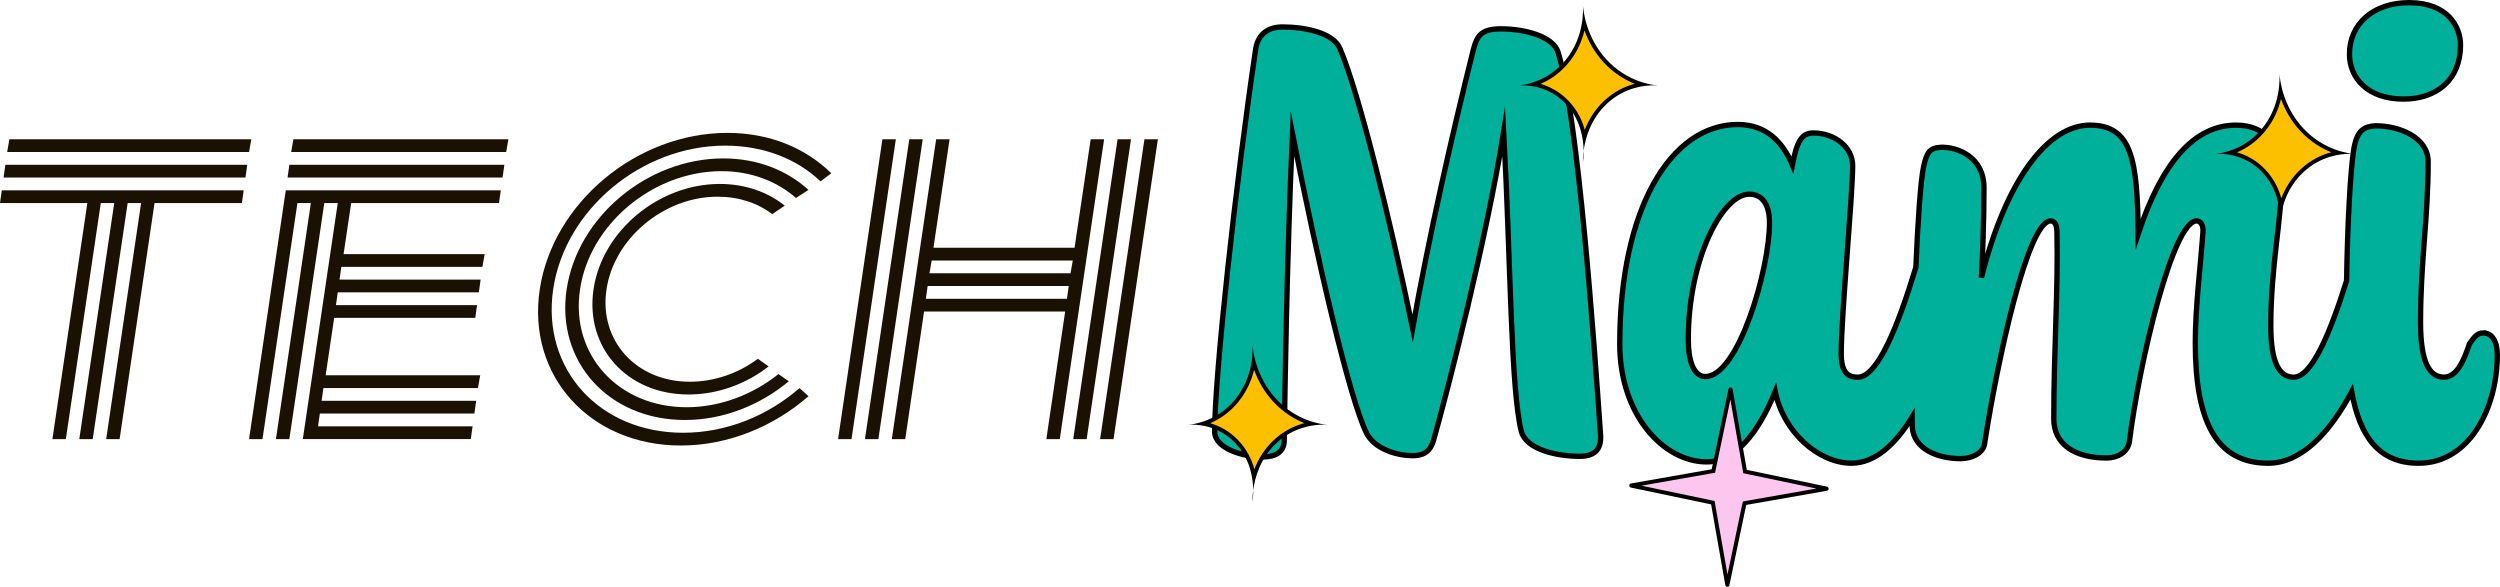 <?xml version="1.0" encoding="UTF-8"?> <svg xmlns="http://www.w3.org/2000/svg" id="uuid-f54a88da-f137-45b2-893c-b4f0825e9fb9" viewBox="0 0 1872 439.37"><defs><style>.uuid-0f1244d4-c898-4475-a4d6-91df48c46579{fill:#fdc6ee;}.uuid-ecd76b49-0689-461e-bc7c-c2a864da77b8{fill:#fdc001;}.uuid-69df6a24-e3ef-4c12-b0b4-8561ed14a67d{fill:#00b09a;stroke:#000;stroke-miterlimit:10;stroke-width:4px;}.uuid-a4ba1d80-9a37-46ba-8841-b622903446a5{fill:#1a1102;}</style></defs><g id="uuid-dd47ada5-29d4-435b-b236-1a2adf0e1eb4"><g id="uuid-e4a8a620-fa40-48cb-af30-2d7d245f9803"><g id="uuid-afff588f-1144-4b81-b0bf-8bea00408806"><path class="uuid-69df6a24-e3ef-4c12-b0b4-8561ed14a67d" d="M1859.54,249.27c-4.75,0-7.13,3.42-10.45,8.29-3.8,11.22-9.03,24.87-19.01,24.87-10.93,0-17.58-11.21-17.58-40.96,0-46.82,5.7-77.06,5.7-120.47,0-18.04-21.38-26.82-39.44-26.82-8.56.49-13.78,3.41-16.16,17.07-2.73,16.42-4.82,57.52-5.48,98.97-12.5,39.94-26.25,72.22-39.63,72.22-10.45,0-17.11-10.24-17.11-38.53,0-44.38,8.08-79.49,8.08-108.27,0-26.82-11.41-41.94-34.21-41.94-31.37,0-55.6,28.29-73.18,81.45-.48-55.6-4.76-81.45-36.11-81.45s-62.72,40.48-81.26,114.13c.95-19.02,1.9-41.94,1.9-67.3,0-23.41-20.43-30.73-32.31-30.24-8.55.49-10.45,3.9-12.82,14.14-2.35,10.43-4.37,41.33-5.87,75.71-13.47,44.44-28.72,82.31-43.53,82.31-7.13,0-12.35-3.41-12.35-17.55,0-29.26,8.55-117.54,8.55-140.95,0-13.66-13.3-24.39-29.46-24.39-9.03,0-12.35,6.83-15.68,23.9-7.13-17.07-19.49-30.24-40.87-30.24-50.36,0-88.38,63.41-88.38,164.36,0,53.16,32.78,88.28,65.1,88.28,21.86,0,38.97-22.44,51.32-52.67,6.17,30.72,32.78,53.64,57.02,53.64,17.47,0,32.75-13.67,45.46-34.49.02,3,.06,5.44.13,7.18.95,17.07,19.48,23.9,36.11,23.9,9.03,0,17.11-4.39,18.06-11.22,9.51-61.94,32.31-166.8,49.42-166.8,3.33,0,4.76,3.41,4.76,8.78.95,42.43-2.38,88.28-2.38,139.49,0,19.02,15.68,29.26,39.44,29.26,8.55,0,15.68-4.39,17.1-11.7,7.6-60.97,32.79-165.82,50.37-165.82,3.33,0,5.23,3.41,4.76,8.78-1.9,26.34-5.7,55.6-5.7,82.42,0,59.01,15.68,90.23,54.64,90.23,24.86,0,45.99-22.77,62.44-53.46,6.28,34.23,20.85,53.46,50.16,53.46,38.49,0,58.92-41.94,58.92-80.96,0-10.73-4.28-16.58-10.46-16.58ZM1277.02,281.95c-9.03,0-12.83-12.2-12.83-27.8,0-60.48,25.66-108.76,45.62-108.76,9.5,0,15.2,7.32,15.2,21.46,0,34.63-23.28,115.1-47.99,115.1Z"></path><path class="uuid-69df6a24-e3ef-4c12-b0b4-8561ed14a67d" d="M1799.67,74.18c25.18,0,42.77-14.63,42.77-40.48,0-13.66-9.51-31.7-38.49-31.7-27.09,0-44.67,16.09-44.67,38.53,0,18.04,13.78,33.65,40.39,33.65Z"></path><path class="uuid-69df6a24-e3ef-4c12-b0b4-8561ed14a67d" d="M946.01,342.15c-16.1,0-36.47-6.62-36.47-18.91,0-43.02,16.1-188.64,30.79-286.98,1.89-10.87,9.47-16.07,19.89-16.07,17.99,0,38.36,4.73,43.09,16.07,14.21,33.1,37.41,127.18,54.47,209.45,11.84-66.67,29.36-144.2,45.46-208.5,2.85-10.87,6.16-15.61,20.84-15.61,16.57,0,38.83,5.21,42.62,17.5,15.15,49.17,27,217.95,31.73,285.56.94,10.4-2.84,17.02-15.63,17.02-17.52,0-39.78-5.2-43.57-18.44-8.05-31.21-8.05-129.54-13.26-224.57-12.79,79.9-41.68,192.9-52.57,231.19-1.89,6.15-5.21,11.35-15.63,11.35-11.37,0-28.42-4.73-34.57-17.02-12.79-26-36.94-130.02-55.41-224.1-4.26,95.98-5.68,193.84-6.15,229.77,0,8.51-6.63,12.29-15.63,12.29Z"></path></g><g id="uuid-91cf41df-260a-49fb-a5ca-4a3b33ff4db4"><path class="uuid-ecd76b49-0689-461e-bc7c-c2a864da77b8" d="M1186.39,102.87c-1.48-8.41-5.04-17.94-12.82-26.16-8.21-8.67-17.65-12.21-25.17-13.57,7.65-2.48,17.17-7.46,25.24-17.42,7.93-9.79,11.2-20.55,12.47-28.96,2.37,8.63,6.98,19.42,15.92,29.04,9.14,9.83,19.41,14.79,27.54,17.3-7.96,1.31-18.18,4.82-27.47,13.55-8.64,8.12-13.27,17.72-15.72,26.22Z"></path><path d="M1186.46,22.8c2.74,7.62,7.21,16.2,14.49,24.02,7.55,8.11,15.86,12.99,23.16,15.93-7.17,1.91-15.4,5.65-23.02,12.81-7.16,6.73-11.63,14.43-14.41,21.73-1.97-7.2-5.6-14.83-12.02-21.6-6.78-7.15-14.36-10.93-21.1-12.87,6.86-2.93,14.54-7.86,21.25-16.15,6.4-7.9,9.84-16.4,11.65-23.87M1185.26,3.57c.25,3.73,1.27,23.87-12.78,41.21-13.51,16.68-31.32,18.85-35.48,19.21.6-.05,1.58-.11,2.88-.11,6.53,0,20.9,1.51,32.6,13.87,11,11.61,13.21,26.03,13.34,35.15,1.25-9.25,5.17-23.73,17.32-35.15,13.12-12.34,28.13-13.85,35.06-13.85,1.5,0,2.62.07,3.26.12-4.89-.46-23.06-2.81-38.33-19.23-15.27-16.42-17.45-35.95-17.89-41.21h0ZM1137,63.98c-.11,0-.21.02-.29.02.09,0,.19-.01.29-.02h0ZM1185.82,112.89c-.6,4.47-.58,7.72-.56,8.81.12-.72.63-4.04.56-8.81h0Z"></path><path class="uuid-ecd76b49-0689-461e-bc7c-c2a864da77b8" d="M938.99,356.96c-1.48-8.41-5.04-17.94-12.82-26.16-8.21-8.67-17.65-12.21-25.17-13.57,7.65-2.48,17.17-7.46,25.24-17.42,7.93-9.79,11.2-20.55,12.47-28.96,2.37,8.63,6.98,19.42,15.92,29.03,9.14,9.83,19.41,14.79,27.54,17.3-7.96,1.31-18.18,4.82-27.47,13.55-8.64,8.12-13.27,17.72-15.72,26.22Z"></path><path d="M939.06,276.89c2.74,7.62,7.21,16.2,14.49,24.02,7.55,8.11,15.86,12.99,23.16,15.93-7.17,1.91-15.4,5.65-23.02,12.81-7.16,6.73-11.63,14.43-14.41,21.73-1.97-7.2-5.6-14.83-12.02-21.6-6.78-7.15-14.36-10.93-21.1-12.87,6.86-2.93,14.54-7.86,21.25-16.15,6.4-7.9,9.84-16.4,11.65-23.87M937.85,257.66c.25,3.73,1.27,23.87-12.78,41.21-13.51,16.68-31.31,18.85-35.48,19.21.6-.05,1.58-.11,2.88-.11,6.53,0,20.9,1.51,32.6,13.87,11,11.61,13.21,26.03,13.34,35.15,1.25-9.25,5.17-23.73,17.32-35.15,13.12-12.34,28.13-13.85,35.06-13.85,1.5,0,2.62.07,3.26.12-4.89-.46-23.06-2.81-38.33-19.23-15.27-16.42-17.45-35.95-17.89-41.21h0ZM889.6,318.07c-.11,0-.21.02-.29.02.09,0,.19-.01.29-.02h0ZM938.41,366.98c-.6,4.47-.58,7.72-.56,8.81.12-.72.63-4.04.56-8.81h0Z"></path><path class="uuid-ecd76b49-0689-461e-bc7c-c2a864da77b8" d="M1707.94,154.14c-1.48-8.41-5.04-17.94-12.82-26.16-8.21-8.67-17.65-12.21-25.17-13.57,7.65-2.48,17.17-7.46,25.24-17.43,7.93-9.8,11.2-20.55,12.47-28.96,2.37,8.63,6.98,19.41,15.92,29.03,9.14,9.82,19.41,14.79,27.54,17.3-7.96,1.31-18.18,4.81-27.47,13.55-8.64,8.12-13.27,17.72-15.72,26.22Z"></path><path d="M1708.01,74.06c2.74,7.62,7.21,16.2,14.49,24.02,7.55,8.11,15.86,12.99,23.16,15.93-7.17,1.91-15.4,5.65-23.02,12.81-7.16,6.73-11.63,14.43-14.41,21.73-1.97-7.2-5.6-14.83-12.02-21.6-6.78-7.15-14.36-10.93-21.1-12.87,6.86-2.93,14.54-7.86,21.25-16.15,6.4-7.9,9.84-16.4,11.65-23.87M1706.81,54.83c.25,3.73,1.27,23.87-12.78,41.21-13.51,16.68-31.31,18.85-35.48,19.21.6-.05,1.58-.11,2.88-.11,6.53,0,20.9,1.51,32.6,13.87,11,11.61,13.21,26.03,13.34,35.15,1.25-9.25,5.17-23.73,17.32-35.15,13.12-12.34,28.13-13.85,35.06-13.85,1.5,0,2.62.07,3.26.12-4.89-.46-23.06-2.81-38.33-19.23-15.27-16.42-17.45-35.95-17.89-41.21h0ZM1658.55,115.25c-.11,0-.21.02-.29.02.09,0,.18-.01.29-.02h0ZM1707.37,164.16c-.6,4.47-.58,7.72-.56,8.81.12-.72.63-4.04.56-8.81h0Z"></path><path class="uuid-0f1244d4-c898-4475-a4d6-91df48c46579" d="M1293.45,437.87s-.06,0-.06-.01l-10.8-61.46-61.03-12.79c-.06-.03-.06-.1-.04-.12l61.46-10.8,12.79-61.03.12-.04,10.8,61.46,61.03,12.79c.06.03.06.1.04.12l-61.46,10.8-12.79,61.03-.06.05Z"></path><path d="M1295.7,299.25l9.33,53.09.35,2,1.99.42,52.75,11.05-53.09,9.33-2,.35-.42,1.99-11.05,52.75-9.33-53.09-.35-2-1.99-.42-52.75-11.05,53.09-9.33,2-.35.42-1.99,11.05-52.75M1295.82,290.11c-.68,0-1.36.41-1.53,1.25l-12.58,60.04-60.41,10.62c-1.7.3-1.74,2.72-.05,3.08l60.04,12.58,10.62,60.41c.15.86.85,1.3,1.55,1.3s1.36-.41,1.53-1.25l12.58-60.04,60.41-10.62c1.7-.3,1.74-2.72.05-3.08l-60.04-12.58-10.62-60.41c-.15-.86-.85-1.3-1.55-1.3h0Z"></path></g><path class="uuid-a4ba1d80-9a37-46ba-8841-b622903446a5" d="M105.65,152.06h-10.06l-26.16,176.76h-10.06l26.16-176.76h-10.06l-26.16,176.76h-10.07l26.16-176.76H0l1.34-9.55h181.13l-1.34,9.55h-65.41l-26.16,176.76h-10.06l26.16-176.76ZM4.02,123.4h181.12l-1.34,9.55H2.68l1.34-9.55ZM7.04,104.29h181.13l-1.68,9.55H5.36l1.68-9.55Z"></path><path class="uuid-a4ba1d80-9a37-46ba-8841-b622903446a5" d="M252.89,152.06h-10.06l-26.16,176.76h-10.06l26.16-176.76h-10.06l-26.16,176.76h-10.06l27.5-186.32h161l-1.34,9.55h-110.69l-5.7,38.22h105.65l-1.68,9.55h-105.65l-1.34,9.55h105.65l-1.34,9.55h-105.65l-1.34,9.55h105.65l-1.34,9.55h-105.65l-6.37,43h115.72l-1.68,9.55h-115.72l-1.34,9.55h115.72l-1.34,9.55h-115.72l-1.34,9.55h115.72l-1.34,9.55h-125.78l26.16-176.76ZM216.67,123.4h160.99l-1.34,9.55h-160.99l1.34-9.55ZM219.69,104.29h161l-1.68,9.55h-160.99l1.68-9.55Z"></path><path class="uuid-a4ba1d80-9a37-46ba-8841-b622903446a5" d="M605.4,296.66c-25.83,22.62-60.04,36.95-95.59,36.95-68.09,0-115.38-52.24-105.65-116.89,9.73-64.66,72.44-117.21,140.53-117.21,31.86,0,58.7,11.47,77.81,30.26l-8.05,6.05c-17.78-16.88-42.6-26.76-71.44-26.76-62.72,0-120.08,48.1-128.8,107.66-8.72,59.55,34.55,107.33,97.27,107.33,32.54,0,63.39-12.74,87.21-33.44l6.7,6.05ZM590.65,285.51c-21.47,17.83-48.97,28.98-77.81,28.98-57.02,0-96.6-43.63-88.55-97.77,8.05-54.14,60.37-98.1,117.39-98.1,25.49,0,47.63,8.92,63.72,23.57l-9.39,6.05c-14.09-12.42-33.54-20.07-55.68-20.07-51.32,0-98.94,39.82-105.99,88.55-7.38,48.72,28.51,88.22,79.83,88.22,25.15,0,49.64-9.55,68.76-24.84l7.71,5.41ZM575.56,274.37c-16.77,13.06-37.9,21.02-60.04,21.02-45.96,0-77.48-35.03-71.11-78.66,6.37-43.64,48.63-78.99,94.58-78.99,19.12,0,35.89,6.05,48.63,16.24l-9.39,6.37c-10.73-8.28-24.82-13.06-40.92-13.06-40.25,0-77.48,31.21-83.18,69.44-5.7,38.22,22.13,69.11,62.38,69.11,18.45,0,36.56-6.37,50.98-17.19l8.05,5.73Z"></path><path class="uuid-a4ba1d80-9a37-46ba-8841-b622903446a5" d="M660.75,104.29h10.06l-33.2,224.54h-10.06l33.2-224.54ZM680.87,104.29h10.06l-33.2,224.54h-10.06l33.2-224.54ZM797.59,233.28h-105.65l-14.09,95.55h-10.06l33.2-224.54h10.06l-12.07,81.22h105.65l12.07-81.22h10.06l-33.2,224.54h-10.06l14.09-95.55ZM693.28,223.73h105.65l1.34-9.55h-105.65l-1.34,9.55ZM695.97,204.62h105.65l1.68-9.55h-105.65l-1.68,9.55ZM836.83,104.29h10.06l-33.2,224.54h-10.06l33.2-224.54ZM856.96,104.29h10.06l-33.2,224.54h-10.06l33.2-224.54Z"></path></g></g></svg> 